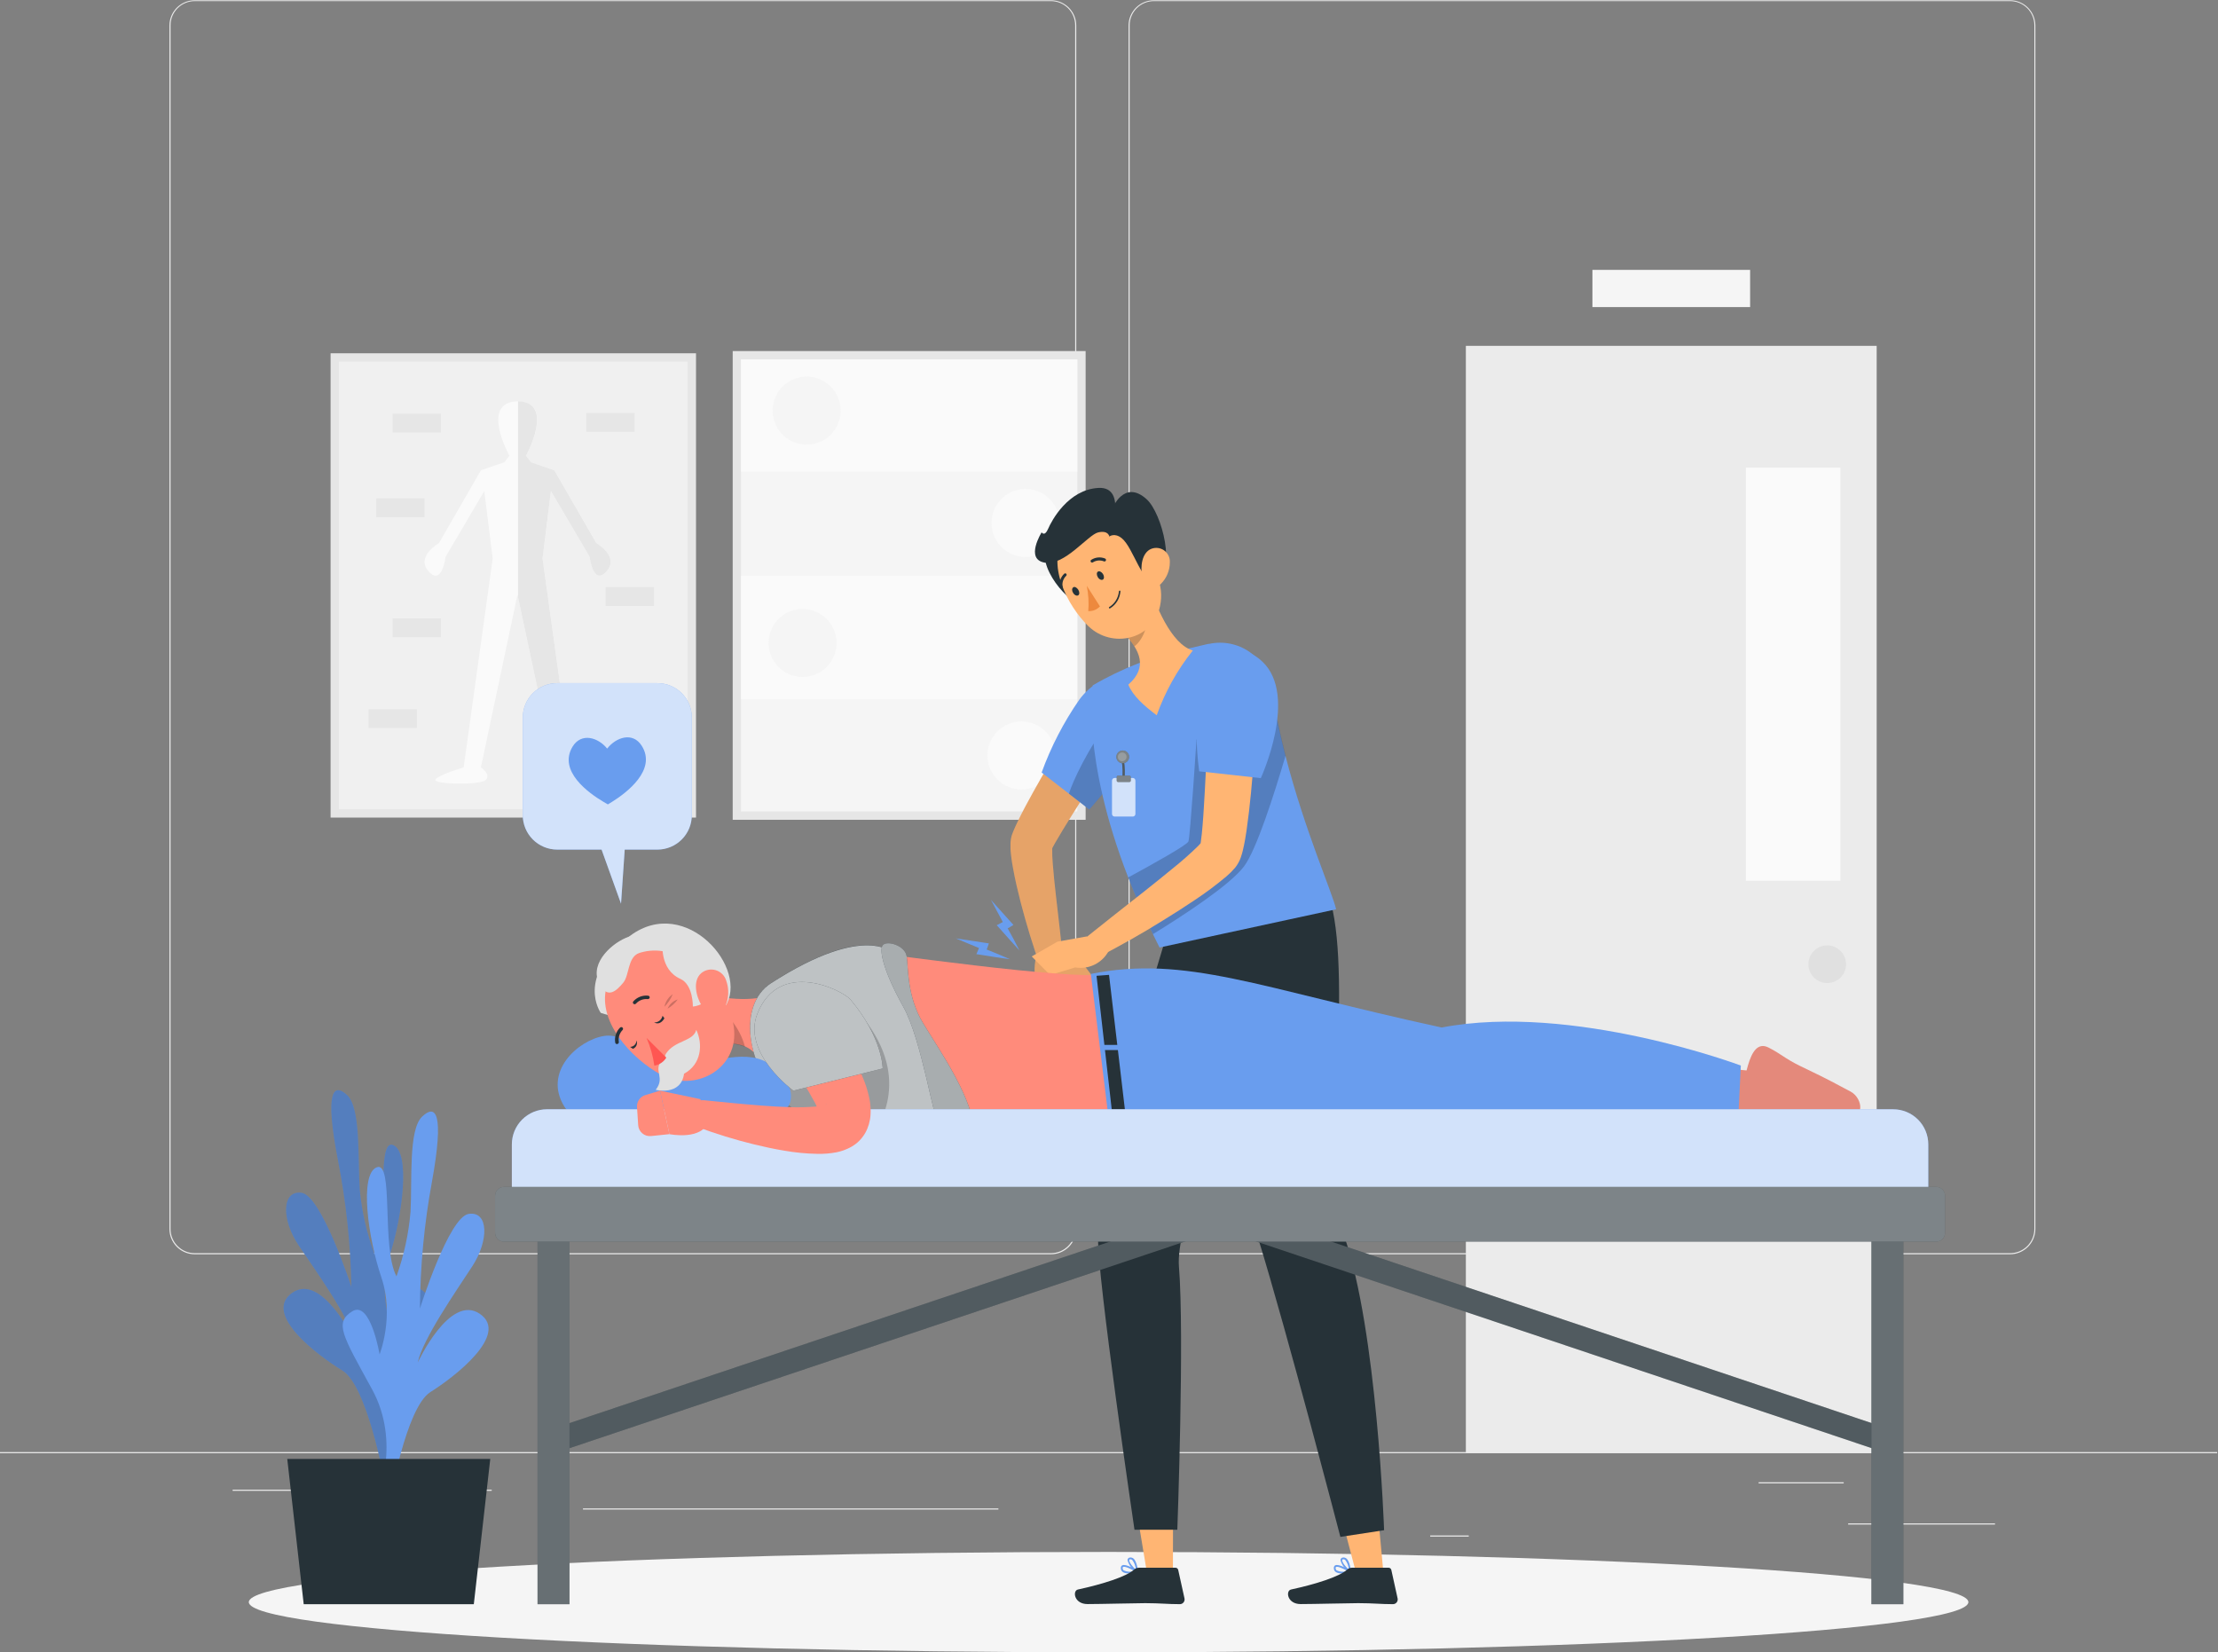 <svg width="643" height="479" viewBox="0 0 643 479" fill="none" xmlns="http://www.w3.org/2000/svg">
<rect x="0" y="0" width="643" height="479" fill="#808080" stroke="none"/>
<g clip-path="url(#clip0_707_806)">
<path d="M642.763 420.946H0V421.268H642.763V420.946Z" fill="#EBEBEB"/>
<path d="M578.358 441.63H535.782V441.951H578.358V441.63Z" fill="#EBEBEB"/>
<path d="M425.792 445.127H414.621V445.448H425.792V445.127Z" fill="#EBEBEB"/>
<path d="M534.496 429.7H509.827V430.022H534.496V429.7Z" fill="#EBEBEB"/>
<path d="M122.96 431.86H67.439V432.182H122.96V431.86Z" fill="#EBEBEB"/>
<path d="M142.552 431.86H134.415V432.182H142.552V431.86Z" fill="#EBEBEB"/>
<path d="M289.436 437.285H169.008V437.607H289.436V437.285Z" fill="#EBEBEB"/>
<path d="M304.67 363.611H56.448C54.503 363.608 52.639 362.833 51.266 361.457C49.892 360.081 49.12 358.216 49.12 356.271V7.341C49.137 5.407 49.916 3.558 51.288 2.196C52.66 0.834 54.514 0.068 56.448 0.064H304.67C306.617 0.064 308.484 0.838 309.86 2.214C311.237 3.591 312.01 5.458 312.01 7.405V356.271C312.01 358.218 311.237 360.085 309.86 361.461C308.484 362.838 306.617 363.611 304.67 363.611ZM56.448 0.322C54.588 0.325 52.806 1.066 51.493 2.382C50.179 3.698 49.441 5.481 49.441 7.341V356.271C49.441 358.13 50.179 359.914 51.493 361.23C52.806 362.546 54.588 363.287 56.448 363.29H304.67C306.53 363.287 308.314 362.546 309.629 361.23C310.945 359.915 311.686 358.132 311.689 356.271V7.341C311.686 5.48 310.945 3.697 309.629 2.381C308.314 1.066 306.53 0.325 304.67 0.322H56.448Z" fill="#EBEBEB"/>
<path d="M582.742 363.611H334.507C332.561 363.608 330.696 362.833 329.32 361.458C327.944 360.082 327.17 358.217 327.167 356.271V7.341C327.187 5.406 327.969 3.557 329.343 2.195C330.717 0.833 332.572 0.068 334.507 0.064H582.742C584.673 0.071 586.524 0.839 587.893 2.201C589.262 3.563 590.04 5.409 590.057 7.341V356.271C590.057 358.213 589.287 360.076 587.916 361.452C586.545 362.828 584.684 363.605 582.742 363.611ZM334.507 0.322C332.646 0.325 330.863 1.066 329.547 2.381C328.232 3.697 327.491 5.48 327.488 7.341V356.271C327.491 358.132 328.232 359.915 329.547 361.23C330.863 362.546 332.646 363.287 334.507 363.29H582.742C584.603 363.287 586.386 362.546 587.701 361.23C589.017 359.915 589.758 358.132 589.761 356.271V7.341C589.758 5.48 589.017 3.697 587.701 2.381C586.386 1.066 584.603 0.325 582.742 0.322H334.507Z" fill="#EBEBEB"/>
<path d="M424.957 421.268H544.048V100.259H424.957L424.957 421.268Z" fill="#EBEBEB"/>
<path d="M506.125 255.331H533.532V135.559H506.125V255.331Z" fill="#FAFAFA"/>
<path d="M524.25 279.525C524.25 280.606 524.571 281.662 525.171 282.56C525.772 283.459 526.625 284.159 527.623 284.573C528.622 284.986 529.72 285.094 530.78 284.884C531.84 284.673 532.813 284.152 533.577 283.388C534.341 282.624 534.862 281.651 535.072 280.591C535.283 279.531 535.175 278.433 534.762 277.434C534.348 276.436 533.648 275.583 532.749 274.982C531.851 274.382 530.795 274.062 529.714 274.062C528.265 274.062 526.875 274.637 525.851 275.662C524.826 276.686 524.25 278.076 524.25 279.525Z" fill="#E0E0E0"/>
<path d="M461.646 89.022H507.359V78.237H461.646V89.022Z" fill="#F5F5F5"/>
<path d="M201.776 237.013V102.418H95.836L95.836 237.013H201.776Z" fill="#E6E6E6"/>
<path d="M98.24 234.596H199.359L199.359 104.822H98.24L98.24 234.596Z" fill="#F0F0F0"/>
<path d="M124.285 165.666C128.141 169.999 129.183 161.398 129.183 161.398L140.392 142.36L142.835 161.9L134.415 222.461C134.415 222.461 126.701 224.749 126.2 226.06C125.699 227.372 139.415 227.693 140.894 226.06C142.372 224.428 139.415 222.461 139.415 222.461L150.021 172.402L150.188 173.199L160.691 222.461C160.691 222.461 157.76 224.415 159.225 226.06C160.691 227.706 174.407 227.346 173.906 226.06C173.405 224.775 165.704 222.461 165.704 222.461L157.284 161.9L159.714 142.36L170.924 161.398C170.924 161.398 171.901 169.999 175.821 165.666C179.742 161.334 172.878 157.426 172.878 157.426L160.691 136.331L153.967 134.004L152.489 132.127C152.489 132.127 161.115 116.701 150.252 116.354H149.931C139.068 116.649 147.681 132.127 147.681 132.127L146.203 134.004L139.415 136.331L127.267 157.426C127.267 157.426 120.377 161.347 124.285 165.666Z" fill="#FAFAFA"/>
<path d="M150.188 116.314V173.199L160.691 222.46C160.691 222.46 157.76 224.414 159.225 226.06C160.691 227.705 174.407 227.345 173.906 226.06C173.405 224.774 165.704 222.46 165.704 222.46L157.284 161.899L159.714 142.359L170.924 161.398C170.924 161.398 171.901 169.998 175.821 165.666C179.742 161.334 172.878 157.426 172.878 157.426L160.691 136.33L153.967 134.003L152.489 132.126C152.489 132.126 161.051 116.61 150.188 116.314Z" fill="#E6E6E6"/>
<path d="M113.833 125.391H127.833V119.94H113.833V125.391Z" fill="#E6E6E6"/>
<path d="M109.077 149.918H123.076V144.467H109.077V149.918Z" fill="#E6E6E6"/>
<path d="M175.565 175.681H189.564V170.23H175.565V175.681Z" fill="#E6E6E6"/>
<path d="M169.972 125.172H183.972V119.721H169.972V125.172Z" fill="#E6E6E6"/>
<path d="M113.833 184.73H127.833V179.28H113.833V184.73Z" fill="#E6E6E6"/>
<path d="M171.721 205.582H185.72V200.131H171.721V205.582Z" fill="#E6E6E6"/>
<path d="M106.84 211.045H120.839V205.594H106.84V211.045Z" fill="#E6E6E6"/>
<path d="M212.408 101.775V237.655H314.723V101.775H212.408Z" fill="#E6E6E6"/>
<path d="M312.319 104.18H214.824V235.226H312.319V104.18Z" fill="#F5F5F5"/>
<path d="M312.319 104.18H214.824V136.755H312.319V104.18Z" fill="#FAFAFA"/>
<path d="M312.319 166.888H214.824V202.702H312.319V166.888Z" fill="#FAFAFA"/>
<path d="M236.111 128.634C241.411 127.383 244.693 122.072 243.442 116.773C242.192 111.473 236.881 108.19 231.581 109.441C226.281 110.692 222.999 116.002 224.25 121.302C225.501 126.602 230.811 129.885 236.111 128.634Z" fill="#F5F5F5"/>
<path d="M298.504 161.389C303.908 160.723 307.75 155.802 307.085 150.397C306.419 144.993 301.498 141.151 296.094 141.816C290.689 142.482 286.847 147.403 287.513 152.808C288.178 158.212 293.099 162.054 298.504 161.389Z" fill="#FAFAFA"/>
<path d="M242.264 188.657C243.515 183.357 240.233 178.047 234.933 176.796C229.633 175.545 224.322 178.827 223.072 184.127C221.821 189.427 225.103 194.738 230.403 195.989C235.703 197.239 241.013 193.957 242.264 188.657Z" fill="#F5F5F5"/>
<path d="M303.093 225.97C306.944 222.12 306.944 215.877 303.093 212.026C299.243 208.175 293 208.175 289.149 212.026C285.299 215.877 285.299 222.12 289.149 225.97C293 229.821 299.243 229.821 303.093 225.97Z" fill="#FAFAFA"/>
<path d="M321.382 479C459.039 479 570.632 472.485 570.632 464.448C570.632 456.411 459.039 449.896 321.382 449.896C183.724 449.896 72.131 456.411 72.131 464.448C72.131 472.485 183.724 479 321.382 479Z" fill="#F5F5F5"/>
<path d="M115.042 427.849C115.042 427.849 107.727 411.895 116.083 396.16C124.439 380.425 126.869 376.71 121.547 373.484C116.224 370.257 113.833 386.082 113.833 386.082C113.833 386.082 109.27 375.193 112.985 363.868C116.7 352.542 119.027 333.941 113.962 331.948C108.897 329.956 112.985 355.088 108.588 363.649C106.351 357.636 104.908 351.357 104.295 344.971C103.691 335.831 104.642 321.227 100.644 317.486C96.646 313.745 94.075 316.329 98.009 336.499C100.36 348.558 101.65 360.801 101.865 373.085C101.865 373.085 93.226 346.565 87.416 345.793C81.605 345.022 81.592 353.597 86.58 361.027C91.568 368.457 101.184 381.788 102.765 388.64C102.765 388.64 93.239 368.714 84.665 374.821C76.09 380.927 92.121 392.959 99.268 397.304C106.416 401.65 111.378 428.903 111.378 428.903L115.042 427.849Z" fill="#699DEE"/>
<path opacity="0.2" d="M115.042 427.849C115.042 427.849 107.727 411.895 116.083 396.16C124.439 380.425 126.869 376.71 121.547 373.484C116.224 370.257 113.833 386.082 113.833 386.082C113.833 386.082 109.27 375.193 112.985 363.868C116.7 352.542 119.027 333.941 113.962 331.948C108.897 329.956 112.985 355.088 108.588 363.649C106.351 357.636 104.908 351.357 104.295 344.971C103.691 335.831 104.642 321.227 100.644 317.486C96.646 313.745 94.075 316.329 98.009 336.499C100.36 348.558 101.65 360.801 101.865 373.085C101.865 373.085 93.226 346.565 87.416 345.793C81.605 345.022 81.592 353.597 86.58 361.027C91.568 368.457 101.184 381.788 102.765 388.64C102.765 388.64 93.239 368.714 84.665 374.821C76.09 380.927 92.121 392.959 99.268 397.304C106.416 401.65 111.378 428.903 111.378 428.903L115.042 427.849Z" fill="black"/>
<path d="M109.27 434.392C109.27 434.392 116.392 418.323 107.843 402.717C99.294 387.11 96.839 383.434 102.122 380.143C107.406 376.852 110.041 392.612 110.041 392.612C110.041 392.612 114.412 381.66 110.555 370.296C106.699 358.932 104.128 340.472 109.193 338.402C114.258 336.332 110.478 361.541 114.939 370.013C117.104 363.968 118.474 357.668 119.014 351.27C119.516 342.117 118.384 327.539 122.344 323.734C126.303 319.929 128.887 322.448 125.198 342.721C122.979 354.805 121.822 367.06 121.739 379.346C121.739 379.346 130.095 352.761 135.88 351.9C141.665 351.039 141.794 359.613 136.896 367.12C131.998 374.628 122.588 388.126 121.097 395.004C121.097 395.004 130.378 374.936 139.094 380.863C147.81 386.789 131.844 399.117 124.76 403.565C117.677 408.013 113.024 435.343 113.024 435.343L109.27 434.392Z" fill="#699DEE"/>
<path d="M142.128 422.938H83.276L88.046 465.051H137.358L142.128 422.938Z" fill="#263238"/>
<path d="M190.579 198.035H161.539C158.89 198.035 156.35 199.088 154.476 200.961C152.603 202.834 151.551 205.375 151.551 208.024V236.305C151.551 237.617 151.809 238.916 152.311 240.128C152.813 241.34 153.549 242.441 154.476 243.368C155.404 244.296 156.505 245.032 157.717 245.533C158.929 246.035 160.228 246.294 161.539 246.294H174.395L180.038 261.977L181.105 246.294H190.579C191.89 246.294 193.189 246.035 194.4 245.533C195.611 245.031 196.711 244.295 197.638 243.367C198.564 242.44 199.299 241.339 199.799 240.127C200.3 238.915 200.557 237.616 200.555 236.305V208.024C200.557 206.713 200.3 205.414 199.799 204.202C199.299 202.99 198.564 201.889 197.638 200.962C196.711 200.034 195.611 199.298 194.4 198.796C193.189 198.294 191.89 198.035 190.579 198.035Z" fill="#699DEE"/>
<path opacity="0.7" d="M190.579 198.035H161.539C158.89 198.035 156.35 199.088 154.476 200.961C152.603 202.834 151.551 205.375 151.551 208.024V236.305C151.551 237.617 151.809 238.916 152.311 240.128C152.813 241.34 153.549 242.441 154.476 243.368C155.404 244.296 156.505 245.032 157.717 245.533C158.929 246.035 160.228 246.294 161.539 246.294H174.395L180.038 261.977L181.105 246.294H190.579C191.89 246.294 193.189 246.035 194.4 245.533C195.611 245.031 196.711 244.295 197.638 243.367C198.564 242.44 199.299 241.339 199.799 240.127C200.3 238.915 200.557 237.616 200.555 236.305V208.024C200.557 206.713 200.3 205.414 199.799 204.202C199.299 202.99 198.564 201.889 197.638 200.962C196.711 200.034 195.611 199.298 194.4 198.796C193.189 198.294 191.89 198.035 190.579 198.035Z" fill="white"/>
<path d="M165.974 216.469C168.545 212.253 173.43 213.795 176.014 217.009C178.585 213.731 183.419 212.06 186.041 216.199C190.476 223.192 181.606 229.851 177.415 232.461L176.22 233.194C175.886 233.014 175.487 232.782 175.011 232.487C170.756 229.98 161.719 223.565 165.974 216.469Z" fill="#699DEE"/>
<path d="M326.177 211.701C322.783 217.203 319.299 222.692 315.892 228.143L310.75 236.319C309.053 239.018 307.357 241.782 305.878 244.353C305.48 245.035 305.223 245.562 304.927 246.102C304.927 246.102 304.798 246.397 304.927 246.025C304.981 245.87 305.02 245.711 305.043 245.549C305.043 245.369 305.043 245.369 305.043 245.395C305.043 245.42 305.043 245.729 305.043 245.999C305.018 247.414 305.065 248.83 305.184 250.241C305.428 253.301 305.75 256.502 306.122 259.69C306.855 266.117 307.627 272.545 308.269 278.973L301.7 280.477C299.463 274.242 297.548 267.956 295.877 261.528C295.067 258.314 294.283 255.1 293.679 251.681C293.329 249.867 293.084 248.034 292.946 246.192C292.946 245.639 292.946 245.073 292.946 244.353C292.975 243.896 293.031 243.441 293.113 242.991C293.179 242.628 293.274 242.272 293.396 241.924C293.461 241.704 293.543 241.489 293.64 241.281C294.026 240.343 294.437 239.378 294.81 238.633C296.327 235.419 297.908 232.527 299.515 229.634C301.122 226.742 302.767 223.888 304.426 221.047C307.781 215.39 311.226 209.837 314.838 204.335L326.177 211.701Z" fill="#FFB573"/>
<path opacity="0.1" d="M326.177 211.701C322.783 217.203 319.299 222.692 315.892 228.143L310.75 236.319C309.053 239.018 307.357 241.782 305.878 244.353C305.48 245.035 305.223 245.562 304.927 246.102C304.927 246.102 304.798 246.397 304.927 246.025C304.981 245.87 305.02 245.711 305.043 245.549C305.043 245.369 305.043 245.369 305.043 245.395C305.043 245.42 305.043 245.729 305.043 245.999C305.018 247.414 305.065 248.83 305.184 250.241C305.428 253.301 305.75 256.502 306.122 259.69C306.855 266.117 307.627 272.545 308.269 278.973L301.7 280.477C299.463 274.242 297.548 267.956 295.877 261.528C295.067 258.314 294.283 255.1 293.679 251.681C293.329 249.867 293.084 248.034 292.946 246.192C292.946 245.639 292.946 245.073 292.946 244.353C292.975 243.896 293.031 243.441 293.113 242.991C293.179 242.628 293.274 242.272 293.396 241.924C293.461 241.704 293.543 241.489 293.64 241.281C294.026 240.343 294.437 239.378 294.81 238.633C296.327 235.419 297.908 232.527 299.515 229.634C301.122 226.742 302.767 223.888 304.426 221.047C307.781 215.39 311.226 209.837 314.838 204.335L326.177 211.701Z" fill="black"/>
<path d="M300.376 277.263C300.376 277.263 299.361 281.942 300.376 283.446C301.392 284.95 307.177 284.32 307.177 284.32L311.702 286.364L317.885 284.59L312.319 277.263H300.376Z" fill="#FFB573"/>
<path opacity="0.1" d="M300.376 277.263C300.376 277.263 299.361 281.942 300.376 283.446C301.392 284.95 307.177 284.32 307.177 284.32L311.702 286.364L317.885 284.59L312.319 277.263H300.376Z" fill="black"/>
<path d="M328.349 430.883L332.514 456.041L340.035 456.748L340.073 429.919L328.349 430.883Z" fill="#FFB573"/>
<path d="M325.405 455.642C326.356 456.439 328.49 456.079 329.673 455.797C329.723 455.786 329.768 455.761 329.802 455.724C329.837 455.688 329.859 455.641 329.866 455.591C329.877 455.539 329.871 455.486 329.85 455.438C329.83 455.39 329.795 455.349 329.75 455.321C329.197 454.974 326.369 453.264 325.341 453.778C325.221 453.844 325.121 453.941 325.051 454.059C324.981 454.176 324.944 454.31 324.942 454.447C324.929 454.519 324.929 454.593 324.942 454.665C324.944 454.852 324.986 455.036 325.066 455.205C325.146 455.374 325.262 455.523 325.405 455.642ZM325.739 455.244C325.635 455.146 325.555 455.026 325.506 454.892C325.457 454.758 325.44 454.614 325.457 454.472C325.457 454.331 325.521 454.28 325.585 454.254C326.061 453.997 327.655 454.717 328.902 455.424C327.863 455.768 326.732 455.703 325.739 455.244Z" fill="#699DEE"/>
<path d="M329.493 455.771C329.531 455.797 329.576 455.81 329.622 455.81C329.668 455.81 329.712 455.797 329.75 455.771C329.791 455.745 329.824 455.709 329.846 455.666C329.869 455.623 329.88 455.575 329.879 455.527C329.879 455.411 329.647 452.712 328.593 451.812C328.459 451.699 328.303 451.614 328.135 451.563C327.967 451.512 327.791 451.496 327.616 451.516C327.443 451.516 327.275 451.576 327.141 451.687C327.008 451.797 326.916 451.95 326.884 452.12C326.871 452.193 326.871 452.267 326.884 452.339C327.309 453.761 328.236 454.981 329.493 455.771ZM327.359 452.223C327.359 452.223 327.359 452.069 327.642 452.03C327.746 452.019 327.851 452.029 327.95 452.06C328.05 452.091 328.142 452.142 328.221 452.21C328.849 453.012 329.22 453.984 329.288 455C328.362 454.267 327.244 452.789 327.359 452.223Z" fill="#699DEE"/>
<path d="M330.303 454.472H340.767C340.953 454.473 341.133 454.538 341.278 454.654C341.423 454.771 341.524 454.934 341.564 455.115L343.39 463.394C343.43 463.596 343.425 463.804 343.374 464.003C343.323 464.203 343.228 464.388 343.096 464.546C342.964 464.704 342.799 464.83 342.611 464.916C342.424 465.001 342.22 465.043 342.014 465.039C338.363 465.039 336.589 464.756 332 464.744C329.159 464.744 319.222 465.013 315.288 465.013C311.355 465.013 310.879 461.157 312.473 460.797C319.659 459.241 326.472 457.082 328.773 455.025C329.193 454.65 329.741 454.451 330.303 454.472Z" fill="#263238"/>
<path d="M376.402 267.094C376.402 267.094 369.473 282.636 361.798 301.7C357.055 313.514 352.028 326.652 348.197 338.299C344.071 350.807 341.333 361.593 341.77 367.095C343.402 386.892 341.307 443.468 341.307 443.468H328.889C328.889 443.468 317.872 368.907 318.347 358.533C319.633 330.149 338.016 271.76 338.016 271.76L376.402 267.094Z" fill="#263238"/>
<path opacity="0.2" d="M361.799 301.701C357.055 313.515 352.028 326.653 348.198 338.3C345.691 317.076 357.196 292.291 357.196 292.291C359.102 295.232 360.647 298.391 361.799 301.701Z" fill="black"/>
<path d="M387.2 433.441L393.692 458.111H401.251L398.783 431.397L387.2 433.441Z" fill="#FFB573"/>
<path d="M351.565 270.835C351.565 270.835 356.348 331.73 364.704 358.842C373.394 387.124 388.576 445.538 388.576 445.538L401.251 443.597C401.251 443.597 399.258 385.748 389.681 358.315C383.382 340.408 392.034 285.04 385.825 261.656L351.565 270.835Z" fill="#263238"/>
<path d="M387.149 455.642C388.1 456.439 390.234 456.079 391.417 455.797C391.466 455.786 391.511 455.761 391.546 455.724C391.58 455.688 391.603 455.641 391.61 455.591C391.62 455.539 391.615 455.486 391.594 455.438C391.573 455.39 391.538 455.349 391.494 455.321C390.941 454.974 388.113 453.264 387.085 453.778C386.965 453.844 386.865 453.941 386.795 454.059C386.725 454.176 386.687 454.31 386.686 454.447C386.673 454.519 386.673 454.593 386.686 454.665C386.688 454.852 386.73 455.036 386.81 455.205C386.89 455.374 387.005 455.523 387.149 455.642ZM387.483 455.244C387.379 455.146 387.299 455.026 387.25 454.892C387.201 454.758 387.184 454.614 387.2 454.472C387.2 454.331 387.265 454.28 387.329 454.254C387.804 453.997 389.399 454.717 390.645 455.424C389.607 455.768 388.476 455.703 387.483 455.244Z" fill="#699DEE"/>
<path d="M391.237 455.771C391.275 455.797 391.32 455.81 391.365 455.81C391.411 455.81 391.456 455.797 391.494 455.771C391.534 455.745 391.568 455.709 391.59 455.666C391.613 455.623 391.624 455.575 391.623 455.527C391.623 455.411 391.391 452.712 390.337 451.812C390.203 451.699 390.047 451.614 389.879 451.563C389.711 451.512 389.534 451.496 389.36 451.516C389.187 451.516 389.019 451.576 388.885 451.687C388.751 451.797 388.66 451.95 388.627 452.12C388.614 452.193 388.614 452.267 388.627 452.339C389.053 453.761 389.98 454.981 391.237 455.771ZM389.103 452.223C389.103 452.223 389.103 452.069 389.386 452.03C389.489 452.019 389.594 452.029 389.694 452.06C389.793 452.091 389.885 452.142 389.964 452.21C390.592 453.012 390.964 453.984 391.031 455C390.106 454.267 388.987 452.789 389.103 452.223Z" fill="#699DEE"/>
<path d="M392.085 454.472H402.55C402.736 454.473 402.916 454.538 403.06 454.654C403.205 454.771 403.306 454.934 403.347 455.115L405.172 463.394C405.212 463.596 405.207 463.804 405.156 464.003C405.106 464.203 405.011 464.388 404.879 464.546C404.747 464.704 404.581 464.83 404.394 464.916C404.206 465.001 404.002 465.043 403.797 465.039C400.146 465.039 398.372 464.756 393.782 464.744C390.941 464.744 381.004 465.013 377.07 465.013C373.137 465.013 372.661 461.157 374.255 460.797C381.441 459.241 388.255 457.082 390.556 455.025C390.975 454.65 391.523 454.451 392.085 454.472Z" fill="#263238"/>
<path d="M333.684 204.309C335.253 213.064 315.777 234.673 315.777 234.673L301.97 223.952C304.684 216.475 308.352 209.38 312.884 202.844C320.096 193.074 331.949 194.565 333.684 204.309Z" fill="#699DEE"/>
<path opacity="0.2" d="M333.8 205.389C330.47 203.1 326.202 203.859 321.034 209.991C315.867 216.123 310.75 226.921 309.902 230.109L315.79 234.673C315.79 234.673 333.928 214.747 333.8 205.389Z" fill="black"/>
<path d="M387.342 263.598L336.152 274.679C335.496 273.393 334.867 272.108 334.237 270.822C331.434 265.037 329.094 259.548 327.076 254.393C313.36 219.106 316.792 198.679 316.792 198.679C320.989 196.233 325.369 194.114 329.892 192.341C336.577 190.057 343.389 188.16 350.293 186.659H350.524C352.526 186.225 354.596 186.206 356.605 186.602C358.615 186.999 360.521 187.804 362.208 188.966C363.894 190.129 365.325 191.624 366.411 193.361C367.497 195.098 368.215 197.039 368.522 199.064C369.556 205.816 370.938 212.509 372.661 219.118C378.33 241.024 386.185 258.584 387.342 263.598Z" fill="#699DEE"/>
<path d="M332.797 168.469C334.803 175.115 339.469 186.775 345.807 188.562C341.296 194.202 337.755 200.553 335.33 207.356C331.627 204.579 328.401 201.712 327.102 198.473C332.964 193.331 330.149 188.42 326.498 184.332L332.797 168.469Z" fill="#FFB573"/>
<path opacity="0.2" d="M330.226 174.974L326.523 184.371C327.384 185.305 328.162 186.311 328.85 187.379C331.228 185.656 333.26 180.951 332.103 178.149C331.677 176.984 331.041 175.908 330.226 174.974Z" fill="black"/>
<path d="M303.86 157.554C299.553 163.815 310.493 175.706 313.977 175.346C320.507 174.69 309.208 149.79 303.86 157.554Z" fill="#263238"/>
<path d="M330.149 156.693C334.635 164.766 337.669 169.278 336.281 175.77C334.211 185.54 322.333 188.098 315.532 181.529C309.4 175.603 303.101 163.378 308.745 155.433C309.979 153.674 311.642 152.26 313.577 151.325C315.511 150.39 317.653 149.966 319.798 150.092C321.943 150.218 324.02 150.891 325.832 152.046C327.643 153.202 329.129 154.801 330.149 156.693Z" fill="#FFB573"/>
<path d="M322.5 147.386L321.587 155.536C321.587 155.536 323.104 154.315 325.225 156.05C328.606 158.814 331.215 169.715 334.828 168.276C341.255 165.705 336.872 148.774 332.424 144.738C325.868 138.798 322.5 147.386 322.5 147.386Z" fill="#263238"/>
<path d="M339.135 163.018C339.136 164.173 338.909 165.317 338.468 166.384C338.027 167.452 337.38 168.422 336.564 169.24C334.378 171.412 331.794 169.818 331.139 166.977C330.547 164.406 330.984 160.202 333.774 159.097C334.391 158.859 335.058 158.779 335.713 158.866C336.368 158.953 336.992 159.203 337.525 159.593C338.059 159.983 338.486 160.502 338.767 161.1C339.048 161.698 339.175 162.358 339.135 163.018Z" fill="#FFB573"/>
<path d="M319.749 166.386C320.147 167.016 320.135 167.748 319.749 168.005C319.363 168.263 318.669 168.005 318.271 167.337C317.872 166.668 317.872 165.987 318.271 165.717C318.669 165.447 319.338 165.756 319.749 166.386Z" fill="#263238"/>
<path d="M312.588 170.95C312.987 171.58 312.987 172.313 312.588 172.57C312.19 172.827 311.521 172.57 311.11 171.901C310.699 171.233 310.711 170.616 311.11 170.281C311.508 169.947 312.177 170.32 312.588 170.95Z" fill="#263238"/>
<path d="M315.057 169.818C315.541 172.233 315.688 174.703 315.494 177.159C316.123 177.193 316.751 177.088 317.335 176.853C317.92 176.617 318.445 176.257 318.875 175.796L315.057 169.818Z" fill="#ED893E"/>
<path d="M321.819 176.388C321.768 176.408 321.713 176.41 321.661 176.394C321.609 176.378 321.565 176.343 321.536 176.298C321.516 176.279 321.5 176.256 321.489 176.23C321.479 176.205 321.473 176.177 321.473 176.15C321.473 176.122 321.479 176.095 321.489 176.07C321.5 176.044 321.516 176.021 321.536 176.002C322.335 175.516 323.009 174.848 323.502 174.053C323.996 173.258 324.295 172.358 324.377 171.426C324.38 171.369 324.404 171.315 324.444 171.274C324.485 171.234 324.538 171.21 324.595 171.207C324.625 171.207 324.655 171.213 324.682 171.225C324.709 171.237 324.734 171.254 324.755 171.276C324.775 171.297 324.791 171.323 324.801 171.351C324.811 171.379 324.816 171.409 324.814 171.438C324.739 172.444 324.425 173.416 323.897 174.275C323.369 175.134 322.643 175.854 321.78 176.375L321.819 176.388Z" fill="#263238"/>
<path d="M320.379 162.736C320.266 162.775 320.144 162.775 320.032 162.736C319.519 162.527 318.963 162.442 318.412 162.489C317.86 162.536 317.327 162.713 316.856 163.005C316.762 163.073 316.645 163.101 316.53 163.085C316.415 163.068 316.311 163.007 316.239 162.915C316.205 162.868 316.18 162.815 316.167 162.758C316.153 162.702 316.151 162.643 316.161 162.585C316.17 162.528 316.191 162.473 316.222 162.424C316.254 162.374 316.294 162.332 316.342 162.298C316.927 161.915 317.596 161.679 318.292 161.609C318.988 161.54 319.691 161.64 320.34 161.9C320.45 161.941 320.539 162.022 320.59 162.128C320.64 162.234 320.647 162.355 320.61 162.466C320.569 162.581 320.486 162.677 320.379 162.736Z" fill="#263238"/>
<path d="M307.832 170.512C307.79 170.524 307.746 170.524 307.704 170.512C307.646 170.521 307.587 170.518 307.53 170.504C307.474 170.489 307.421 170.462 307.375 170.426C307.329 170.39 307.291 170.345 307.264 170.293C307.236 170.242 307.22 170.185 307.215 170.127C307.108 169.438 307.17 168.733 307.393 168.073C307.617 167.413 307.997 166.816 308.501 166.334C308.584 166.256 308.694 166.212 308.809 166.212C308.924 166.212 309.034 166.256 309.118 166.334C309.192 166.427 309.227 166.545 309.215 166.663C309.203 166.78 309.145 166.889 309.053 166.964C308.656 167.348 308.357 167.822 308.18 168.345C308.003 168.868 307.955 169.426 308.038 169.972C308.07 170.072 308.067 170.18 308.03 170.278C307.992 170.377 307.923 170.459 307.832 170.512Z" fill="#263238"/>
<path d="M321.587 155.536C321.587 155.536 321.381 153.672 318.399 154.328C315.416 154.983 308.68 164.085 302.87 163.108C297.059 162.131 301.97 154.328 301.97 154.328C301.97 154.328 302.831 155.678 303.847 153.312C304.862 150.947 309.619 141.961 318.399 141.447C327.179 140.933 321.587 155.536 321.587 155.536Z" fill="#263238"/>
<path d="M315.056 271.465L306.546 272.982L299.103 277.263L304.438 282.662L311.701 280.451C313.607 280.777 315.567 280.496 317.304 279.647C319.042 278.798 320.468 277.424 321.381 275.72L315.056 271.465Z" fill="#FFB573"/>
<path d="M325.945 226.42L325.303 226.343C325.523 224.344 325.475 222.325 325.161 220.339L325.791 220.224C326.132 222.272 326.184 224.357 325.945 226.42Z" fill="#263238"/>
<g opacity="0.2">
<path d="M325.945 226.42L325.303 226.343C325.523 224.344 325.475 222.325 325.161 220.339L325.791 220.224C326.132 222.272 326.184 224.357 325.945 226.42Z" fill="white"/>
</g>
<path d="M328.4 225.533H323.13C322.711 225.533 322.371 225.873 322.371 226.292V235.959C322.371 236.378 322.711 236.717 323.13 236.717H328.4C328.819 236.717 329.159 236.378 329.159 235.959V226.292C329.159 225.873 328.819 225.533 328.4 225.533Z" fill="#699DEE"/>
<path opacity="0.7" d="M328.4 225.533H323.13C322.711 225.533 322.371 225.873 322.371 226.292V235.959C322.371 236.378 322.711 236.717 323.13 236.717H328.4C328.819 236.717 329.159 236.378 329.159 235.959V226.292C329.159 225.873 328.819 225.533 328.4 225.533Z" fill="white"/>
<path d="M327.398 224.852H324.145C323.918 224.852 323.734 225.036 323.734 225.263V226.291C323.734 226.519 323.918 226.703 324.145 226.703H327.398C327.625 226.703 327.809 226.519 327.809 226.291V225.263C327.809 225.036 327.625 224.852 327.398 224.852Z" fill="#263238"/>
<path opacity="0.4" d="M327.398 224.852H324.145C323.918 224.852 323.734 225.036 323.734 225.263V226.291C323.734 226.519 323.918 226.703 324.145 226.703H327.398C327.625 226.703 327.809 226.519 327.809 226.291V225.263C327.809 225.036 327.625 224.852 327.398 224.852Z" fill="white"/>
<path d="M325.483 221.265C326.505 221.265 327.334 220.436 327.334 219.414C327.334 218.391 326.505 217.562 325.483 217.562C324.46 217.562 323.631 218.391 323.631 219.414C323.631 220.436 324.46 221.265 325.483 221.265Z" fill="#263238"/>
<path opacity="0.4" d="M325.483 221.265C326.505 221.265 327.334 220.436 327.334 219.414C327.334 218.391 326.505 217.562 325.483 217.562C324.46 217.562 323.631 218.391 323.631 219.414C323.631 220.436 324.46 221.265 325.483 221.265Z" fill="white"/>
<path opacity="0.2" d="M325.328 220.674C326.024 220.674 326.588 220.11 326.588 219.414C326.588 218.718 326.024 218.154 325.328 218.154C324.632 218.154 324.068 218.718 324.068 219.414C324.068 220.11 324.632 220.674 325.328 220.674Z" fill="white"/>
<path opacity="0.2" d="M372.7 219.028C369.28 230.598 364.241 246.345 360.641 251.166C356.566 256.604 342.644 265.654 334.237 270.796C331.434 265.011 329.094 259.522 327.076 254.367C333.761 250.742 344.199 244.957 344.534 243.916C345.048 242.399 346.873 214.426 346.873 214.426L367.287 194.809C367.919 196.13 368.352 197.538 368.573 198.987C369.603 205.733 370.981 212.423 372.7 219.028Z" fill="black"/>
<path d="M364.035 208.32C363.804 215.531 363.366 222.666 362.659 229.878C362.325 233.477 361.888 237.077 361.374 240.766C361.091 242.643 360.808 244.43 360.281 246.615L360.05 247.49C359.947 247.862 359.857 248.145 359.703 248.582C359.508 249.149 359.258 249.696 358.957 250.215C358.703 250.665 358.415 251.094 358.096 251.5C357.312 252.427 356.452 253.287 355.525 254.072C352.626 256.508 349.591 258.778 346.436 260.872C343.389 262.903 340.368 264.87 337.283 266.747C331.138 270.603 324.904 274.074 318.502 277.43L314.838 271.773C320.391 267.338 325.983 262.903 331.55 258.545C334.314 256.334 337.09 254.162 339.764 251.925C342.385 249.842 344.9 247.628 347.297 245.291C347.701 244.894 348.071 244.464 348.403 244.006C348.403 244.006 348.403 244.006 348.287 244.147C348.196 244.279 348.123 244.421 348.069 244.572C348.06 244.503 348.06 244.434 348.069 244.366L348.133 243.942C348.339 242.656 348.493 240.882 348.634 239.224C348.93 235.83 349.084 232.32 349.303 228.811C349.65 221.792 350.023 214.67 350.46 207.664L364.035 208.32Z" fill="#FFB573"/>
<path d="M366.015 191.852C376.453 201.789 365.513 225.572 365.513 225.572L347.645 223.605C346.633 216.131 346.633 208.556 347.645 201.082C349.406 188.561 359.073 185.18 366.015 191.852Z" fill="#699DEE"/>
<path d="M293.794 268.122L293.048 267.3L287.276 260.872L290.722 267.3L290.233 267.544L288.948 268.212L289.77 269.112C291.699 271.246 293.55 273.419 295.542 275.54C294.462 273.342 293.28 271.221 292.123 269.112C292.277 269.035 292.444 268.971 292.586 268.881L293.794 268.122Z" fill="#699DEE"/>
<path d="M286.672 273.483L285.58 273.316L277.069 272.03L283.818 274.833C283.741 274.987 283.677 275.154 283.6 275.321L283.047 276.607L284.268 276.787C287.096 277.211 289.912 277.725 292.778 278.072C290.542 277.057 288.279 276.17 286.029 275.257C286.109 275.099 286.178 274.936 286.235 274.768L286.672 273.483Z" fill="#699DEE"/>
<path d="M246.551 275.565C257.478 276.26 306.662 284.063 322.834 282.52V324.505C322.834 324.505 311.714 334.687 266.438 323.104C221.162 311.522 246.551 275.565 246.551 275.565Z" fill="#FF8B7B"/>
<path d="M536.476 316.432C526.86 311.29 527.477 311.791 521.949 309.066C517.232 306.752 516.473 305.595 512.706 303.68C509.57 302.086 507.873 304.965 506.742 308.822C506.305 310.287 505.893 312.036 505.263 314.131C505.078 314.712 505.106 315.341 505.341 315.903C505.577 316.466 506.005 316.927 506.549 317.203L501.407 322.435L514.121 323.322C525.485 324.055 532.118 321.908 535.062 323.014C540.615 325.109 540.307 318.489 536.476 316.432Z" fill="#E4897B"/>
<path d="M508.811 310.596L492.434 308.835L495.712 321.42L511.279 323.104L508.811 310.596Z" fill="#E4897B"/>
<path d="M417.937 297.87C364.626 286.3 343.904 276.851 316.239 282.328L321.638 326.293C321.638 326.293 383.794 330.265 416.228 326.396C449.934 322.372 503.926 324.017 503.926 324.017L504.672 308.9C504.672 308.9 455.899 290.594 417.937 297.87Z" fill="#699DEE"/>
<path d="M202.792 288.023C210.62 289.565 219.825 290.992 225.867 287.148C228.379 289.236 230.225 292.015 231.176 295.14C232.126 298.266 232.14 301.601 231.214 304.734C228.913 312.898 222.936 309.478 220.005 306.997C217.344 302.305 212.536 302.485 209.219 302.318L202.792 288.023Z" fill="#FF8B7B"/>
<path opacity="0.2" d="M205.684 291.417C205.195 291.301 204.694 291.224 204.206 291.134L209.219 302.344C211.516 302.312 213.801 302.686 215.968 303.449C214.605 298.204 210.415 292.445 205.684 291.417Z" fill="black"/>
<path d="M223.489 285.027C212.112 292.393 217.897 315.327 231.909 322.436C253.763 333.517 275.617 327.372 275.617 327.372L259.111 276.555C259.111 276.555 251.372 266.991 223.489 285.027Z" fill="#263238"/>
<path opacity="0.7" d="M275.655 327.372C268.247 329.121 260.589 329.556 253.03 328.657C245.676 327.863 238.523 325.761 231.909 322.448C230.081 321.509 228.39 320.324 226.882 318.926C216.675 309.632 213.59 291.454 223.489 285.052C251.372 267.055 259.149 276.568 259.149 276.568L275.655 327.372Z" fill="white"/>
<path d="M321.51 282.61L326.549 325.354L322.731 325.483L317.885 282.88L321.51 282.61Z" fill="#263238"/>
<path d="M319.389 302.909H325.688L326.549 304.4H319.389V302.909Z" fill="#699DEE"/>
<path d="M282.327 326.472C282.327 326.472 274.871 330.548 272.763 328.002C270.654 325.457 267.376 301.713 261.836 291.802C256.295 281.89 254.752 275.488 255.897 274.023C257.041 272.557 262.324 274.023 262.838 277.172C263.353 280.322 262.838 288.742 267.633 296.661C272.428 304.58 280.9 316.664 282.327 326.472Z" fill="#263238"/>
<path opacity="0.6" d="M282.327 326.472C282.327 326.472 274.871 330.548 272.763 328.002C270.654 325.457 267.376 301.713 261.836 291.802C256.295 281.89 254.752 275.488 255.897 274.023C257.041 272.557 262.324 274.023 262.838 277.172C263.353 280.322 262.838 288.742 267.633 296.661C272.428 304.58 280.9 316.664 282.327 326.472Z" fill="white"/>
<path opacity="0.2" d="M253.03 328.645C245.676 327.851 238.523 325.748 231.909 322.436C230.081 321.496 228.39 320.311 226.882 318.914C227.32 315.52 226.767 310.815 223.926 304.413C223.926 304.413 243.723 286.043 251.475 296.7C264.703 314.826 253.03 328.645 253.03 328.645Z" fill="black"/>
<path d="M228.489 320.79C228.489 320.79 231.896 316.304 224.967 309.876C218.038 303.448 209.232 307.588 199.423 308.398C189.615 309.207 182.506 299.052 174.998 300.337C167.491 301.623 157.361 310.737 163.622 320.829C169.882 330.92 223.193 325.649 228.489 320.79Z" fill="#699DEE"/>
<path d="M174.163 293.627C174.163 293.627 166.63 283.137 182.75 271.22C198.871 259.304 217.459 280.875 210.171 291.917C202.882 302.96 174.163 293.627 174.163 293.627Z" fill="#E0E0E0"/>
<path d="M200.156 279.898C207.612 287.341 212.356 291.326 212.844 298.86C213.577 310.185 201.274 316.677 191.723 311.586C183.123 307.01 172.44 295.607 176.13 285.169C176.961 282.856 178.366 280.792 180.212 279.17C182.058 277.549 184.286 276.422 186.687 275.895C189.087 275.368 191.582 275.459 193.938 276.16C196.293 276.86 198.433 278.146 200.156 279.898Z" fill="#FF8B7B"/>
<path opacity="0.2" d="M192.61 291.879C192.901 290.386 193.77 289.069 195.027 288.215C194.467 289.582 193.646 290.826 192.61 291.879Z" fill="black"/>
<path opacity="0.2" d="M193.523 292.406C193.793 291.773 194.197 291.206 194.708 290.745C195.218 290.283 195.823 289.938 196.48 289.732C195.694 290.822 194.686 291.734 193.523 292.406Z" fill="black"/>
<path d="M200.465 273.651C198.562 273.034 196.737 272.635 192.096 273.316C192.096 273.316 191.119 281.03 197.238 283.768C200.992 285.452 200.863 291.802 200.863 291.802C201.978 291.674 203.051 291.303 204.008 290.717C204.965 290.131 205.783 289.343 206.404 288.408C207.405 285.649 207.353 282.617 206.257 279.893C205.161 277.17 203.098 274.947 200.465 273.651Z" fill="#E0E0E0"/>
<path d="M190.091 315.931C190.091 315.931 197.405 317.795 198.305 311.264C203.345 308.565 203.833 302.703 201.853 298.563C200.966 301.97 195.644 301.533 193.086 305.415C192.807 305.873 192.702 306.416 192.79 306.945C192.294 307.152 191.853 307.474 191.505 307.884C189.615 310.622 192.829 312.447 190.091 315.931Z" fill="#E0E0E0"/>
<path d="M210.53 284.294C210.976 285.526 211.173 286.834 211.111 288.142C211.05 289.45 210.73 290.733 210.171 291.917C208.641 295.067 205.221 294.36 203.434 291.557C201.827 288.986 200.683 284.359 203.293 282.109C203.868 281.629 204.554 281.299 205.289 281.149C206.023 280.999 206.783 281.034 207.501 281.251C208.218 281.467 208.871 281.859 209.4 282.39C209.928 282.921 210.317 283.576 210.53 284.294Z" fill="#FF8B7B"/>
<path d="M187.43 300.878C188.553 303.443 189.314 306.151 189.692 308.925C190.405 308.812 191.084 308.545 191.683 308.143C192.282 307.741 192.787 307.214 193.163 306.599L187.43 300.878Z" fill="#FF5652"/>
<path d="M188.252 289.411C188.308 289.346 188.339 289.265 188.342 289.18C188.349 289.113 188.343 289.046 188.323 288.983C188.303 288.919 188.271 288.86 188.227 288.81C188.184 288.759 188.131 288.718 188.071 288.689C188.011 288.659 187.946 288.643 187.879 288.64C187.082 288.555 186.276 288.662 185.529 288.953C184.782 289.244 184.116 289.709 183.586 290.311C183.543 290.362 183.512 290.422 183.493 290.486C183.474 290.55 183.469 290.618 183.478 290.684C183.486 290.75 183.508 290.814 183.542 290.871C183.576 290.929 183.622 290.979 183.676 291.018C183.782 291.097 183.916 291.132 184.047 291.115C184.179 291.098 184.299 291.031 184.383 290.928C184.81 290.457 185.342 290.095 185.937 289.872C186.532 289.648 187.171 289.569 187.802 289.642C187.891 289.648 187.98 289.63 188.059 289.589C188.139 289.549 188.205 289.487 188.252 289.411Z" fill="#263238"/>
<path d="M179.24 302.51C179.303 302.454 179.351 302.384 179.38 302.306C179.409 302.227 179.418 302.143 179.408 302.06C179.299 301.44 179.339 300.804 179.524 300.203C179.71 299.601 180.036 299.053 180.475 298.602C180.522 298.556 180.561 298.502 180.587 298.441C180.613 298.38 180.626 298.315 180.626 298.249C180.626 298.182 180.613 298.117 180.587 298.056C180.561 297.996 180.522 297.941 180.475 297.895C180.378 297.801 180.249 297.748 180.115 297.748C179.98 297.748 179.851 297.801 179.755 297.895C179.191 298.455 178.77 299.141 178.526 299.897C178.282 300.653 178.223 301.457 178.353 302.24C178.361 302.306 178.382 302.369 178.415 302.426C178.448 302.484 178.493 302.534 178.545 302.573C178.598 302.613 178.659 302.642 178.723 302.657C178.787 302.673 178.854 302.675 178.919 302.664C179.041 302.653 179.155 302.598 179.24 302.51Z" fill="#263238"/>
<path d="M189.628 296.404C190.2 296.426 190.761 296.243 191.209 295.887C191.658 295.53 191.963 295.025 192.07 294.463L192.61 295.183C192.61 295.183 191.543 297.407 189.628 296.404Z" fill="#263238"/>
<path d="M184.511 301.61C184.513 301.855 184.466 302.098 184.374 302.325C184.282 302.551 184.146 302.758 183.974 302.932C183.803 303.106 183.598 303.245 183.373 303.34C183.147 303.436 182.905 303.486 182.66 303.487L183.47 304.04C183.703 303.955 183.916 303.824 184.096 303.654C184.276 303.483 184.419 303.278 184.517 303.051C184.614 302.823 184.664 302.578 184.663 302.33C184.662 302.082 184.611 301.837 184.511 301.61Z" fill="#263238"/>
<path d="M185.038 276.337C181.889 277.854 182.467 282.765 180.655 284.912C178.842 287.058 175.95 290.182 173.507 284.603C171.065 279.024 177.608 273.123 182.313 271.542C187.018 269.961 185.038 276.337 185.038 276.337Z" fill="#E0E0E0"/>
<path d="M355.049 348.775L157.357 415.152L159.55 421.684L357.242 355.307L355.049 348.775Z" fill="#263238"/>
<g opacity="0.2">
<path d="M355.049 348.774L157.357 415.151L159.55 421.683L357.242 355.306L355.049 348.774Z" fill="white"/>
</g>
<path d="M352.562 348.74L350.369 355.272L548.061 421.65L550.254 415.118L352.562 348.74Z" fill="#263238"/>
<g opacity="0.2">
<path d="M352.562 348.74L350.369 355.272L548.061 421.65L550.254 415.118L352.562 348.74Z" fill="white"/>
</g>
<path d="M551.786 347.723H542.518V465.053H551.786V347.723Z" fill="#263238"/>
<path opacity="0.3" d="M551.786 347.723H542.518V465.053H551.786V347.723Z" fill="white"/>
<path d="M165.1 347.723H155.832V465.053H165.1V347.723Z" fill="#263238"/>
<path opacity="0.3" d="M165.1 347.723H155.832V465.053H165.1V347.723Z" fill="white"/>
<path d="M559.011 347.851L148.388 347.851V331.756C148.388 329.056 149.461 326.466 151.37 324.556C153.279 322.647 155.869 321.574 158.569 321.574L548.829 321.574C551.53 321.574 554.119 322.647 556.029 324.556C557.938 326.466 559.011 329.056 559.011 331.756V347.851Z" fill="#699DEE"/>
<path opacity="0.7" d="M559.011 347.851L148.388 347.851V331.756C148.388 329.056 149.461 326.466 151.37 324.556C153.279 322.647 155.869 321.574 158.569 321.574L548.829 321.574C551.53 321.574 554.119 322.647 556.029 324.556C557.938 326.466 559.011 329.056 559.011 331.756V347.851Z" fill="white"/>
<path d="M146.074 359.947L561.325 359.947C562.731 359.947 563.87 358.808 563.87 357.402V346.629C563.87 345.223 562.731 344.084 561.325 344.084L146.074 344.084C144.668 344.084 143.529 345.223 143.529 346.629V357.402C143.529 358.808 144.668 359.947 146.074 359.947Z" fill="#263238"/>
<path opacity="0.4" d="M146.074 359.947L561.325 359.947C562.731 359.947 563.87 358.808 563.87 357.402V346.629C563.87 345.223 562.731 344.084 561.325 344.084L146.074 344.084C144.668 344.084 143.529 345.223 143.529 346.629V357.402C143.529 358.808 144.668 359.947 146.074 359.947Z" fill="white"/>
<path d="M203.023 318.644L191.337 316.176L194.063 328.787C194.063 328.787 203.948 330.779 205.401 324.75L203.023 318.644Z" fill="#FF8B7B"/>
<path d="M184.665 320.868L185.013 326.203C185.043 326.654 185.164 327.095 185.368 327.499C185.572 327.903 185.855 328.262 186.2 328.554C186.546 328.847 186.946 329.067 187.378 329.202C187.81 329.337 188.265 329.384 188.715 329.34L194.063 328.787L191.337 316.176L187.095 317.461C186.365 317.672 185.728 318.123 185.287 318.742C184.846 319.36 184.627 320.109 184.665 320.868Z" fill="#FF8B7B"/>
<path d="M241.023 297.188C242.103 298.474 242.939 299.682 243.839 300.981C244.739 302.279 245.548 303.552 246.333 304.837C248.049 307.664 249.503 310.642 250.678 313.733C251.36 315.558 251.868 317.443 252.195 319.364C252.395 320.639 252.451 321.933 252.362 323.22C252.251 325.053 251.728 326.837 250.832 328.44C250.243 329.474 249.487 330.403 248.595 331.191C247.875 331.81 247.081 332.337 246.23 332.759C245.049 333.35 243.796 333.782 242.502 334.044C240.655 334.394 238.776 334.545 236.897 334.494C233.746 334.436 230.604 334.135 227.5 333.595C224.517 333.106 221.625 332.489 218.771 331.795C213.103 330.415 207.522 328.698 202.059 326.653C201.191 326.279 200.482 325.611 200.057 324.767C199.632 323.923 199.517 322.957 199.734 322.037C199.95 321.117 200.483 320.302 201.24 319.736C201.996 319.17 202.928 318.888 203.872 318.939H203.962C209.502 319.479 215.146 320.084 220.673 320.495C223.425 320.714 226.163 320.868 228.837 320.958C231.383 321.054 233.933 320.998 236.473 320.791C237.437 320.716 238.389 320.535 239.314 320.251C239.622 320.161 239.789 320.032 239.596 320.096C239.379 320.185 239.179 320.311 239.005 320.469C238.641 320.777 238.328 321.142 238.08 321.549C237.874 321.912 237.698 322.29 237.552 322.68C237.552 322.758 237.45 322.565 237.36 322.282C237.075 321.43 236.727 320.6 236.318 319.801C233.949 315.413 231.29 311.187 228.361 307.151L228.22 306.946C227.152 305.233 226.766 303.181 227.138 301.198C227.51 299.214 228.613 297.442 230.229 296.232C231.844 295.022 233.855 294.462 235.863 294.663C237.871 294.864 239.731 295.811 241.075 297.317L241.023 297.188Z" fill="#FF8B7B"/>
<path d="M219.555 293.871C215.043 305.248 229.993 316.175 229.993 316.175L255.897 309.747C255.897 309.747 255.897 300.851 246.551 289.77C244.25 287.045 225.918 277.853 219.555 293.871Z" fill="#263238"/>
<g opacity="0.7">
<path d="M219.555 293.871C215.043 305.248 229.993 316.175 229.993 316.175L255.897 309.747C255.897 309.747 255.897 300.851 246.551 289.77C244.25 287.045 225.918 277.853 219.555 293.871Z" fill="white"/>
</g>
</g>
<defs>
<clipPath id="clip0_707_806">
<rect width="642.763" height="479" fill="white"/>
</clipPath>
</defs>
</svg>

